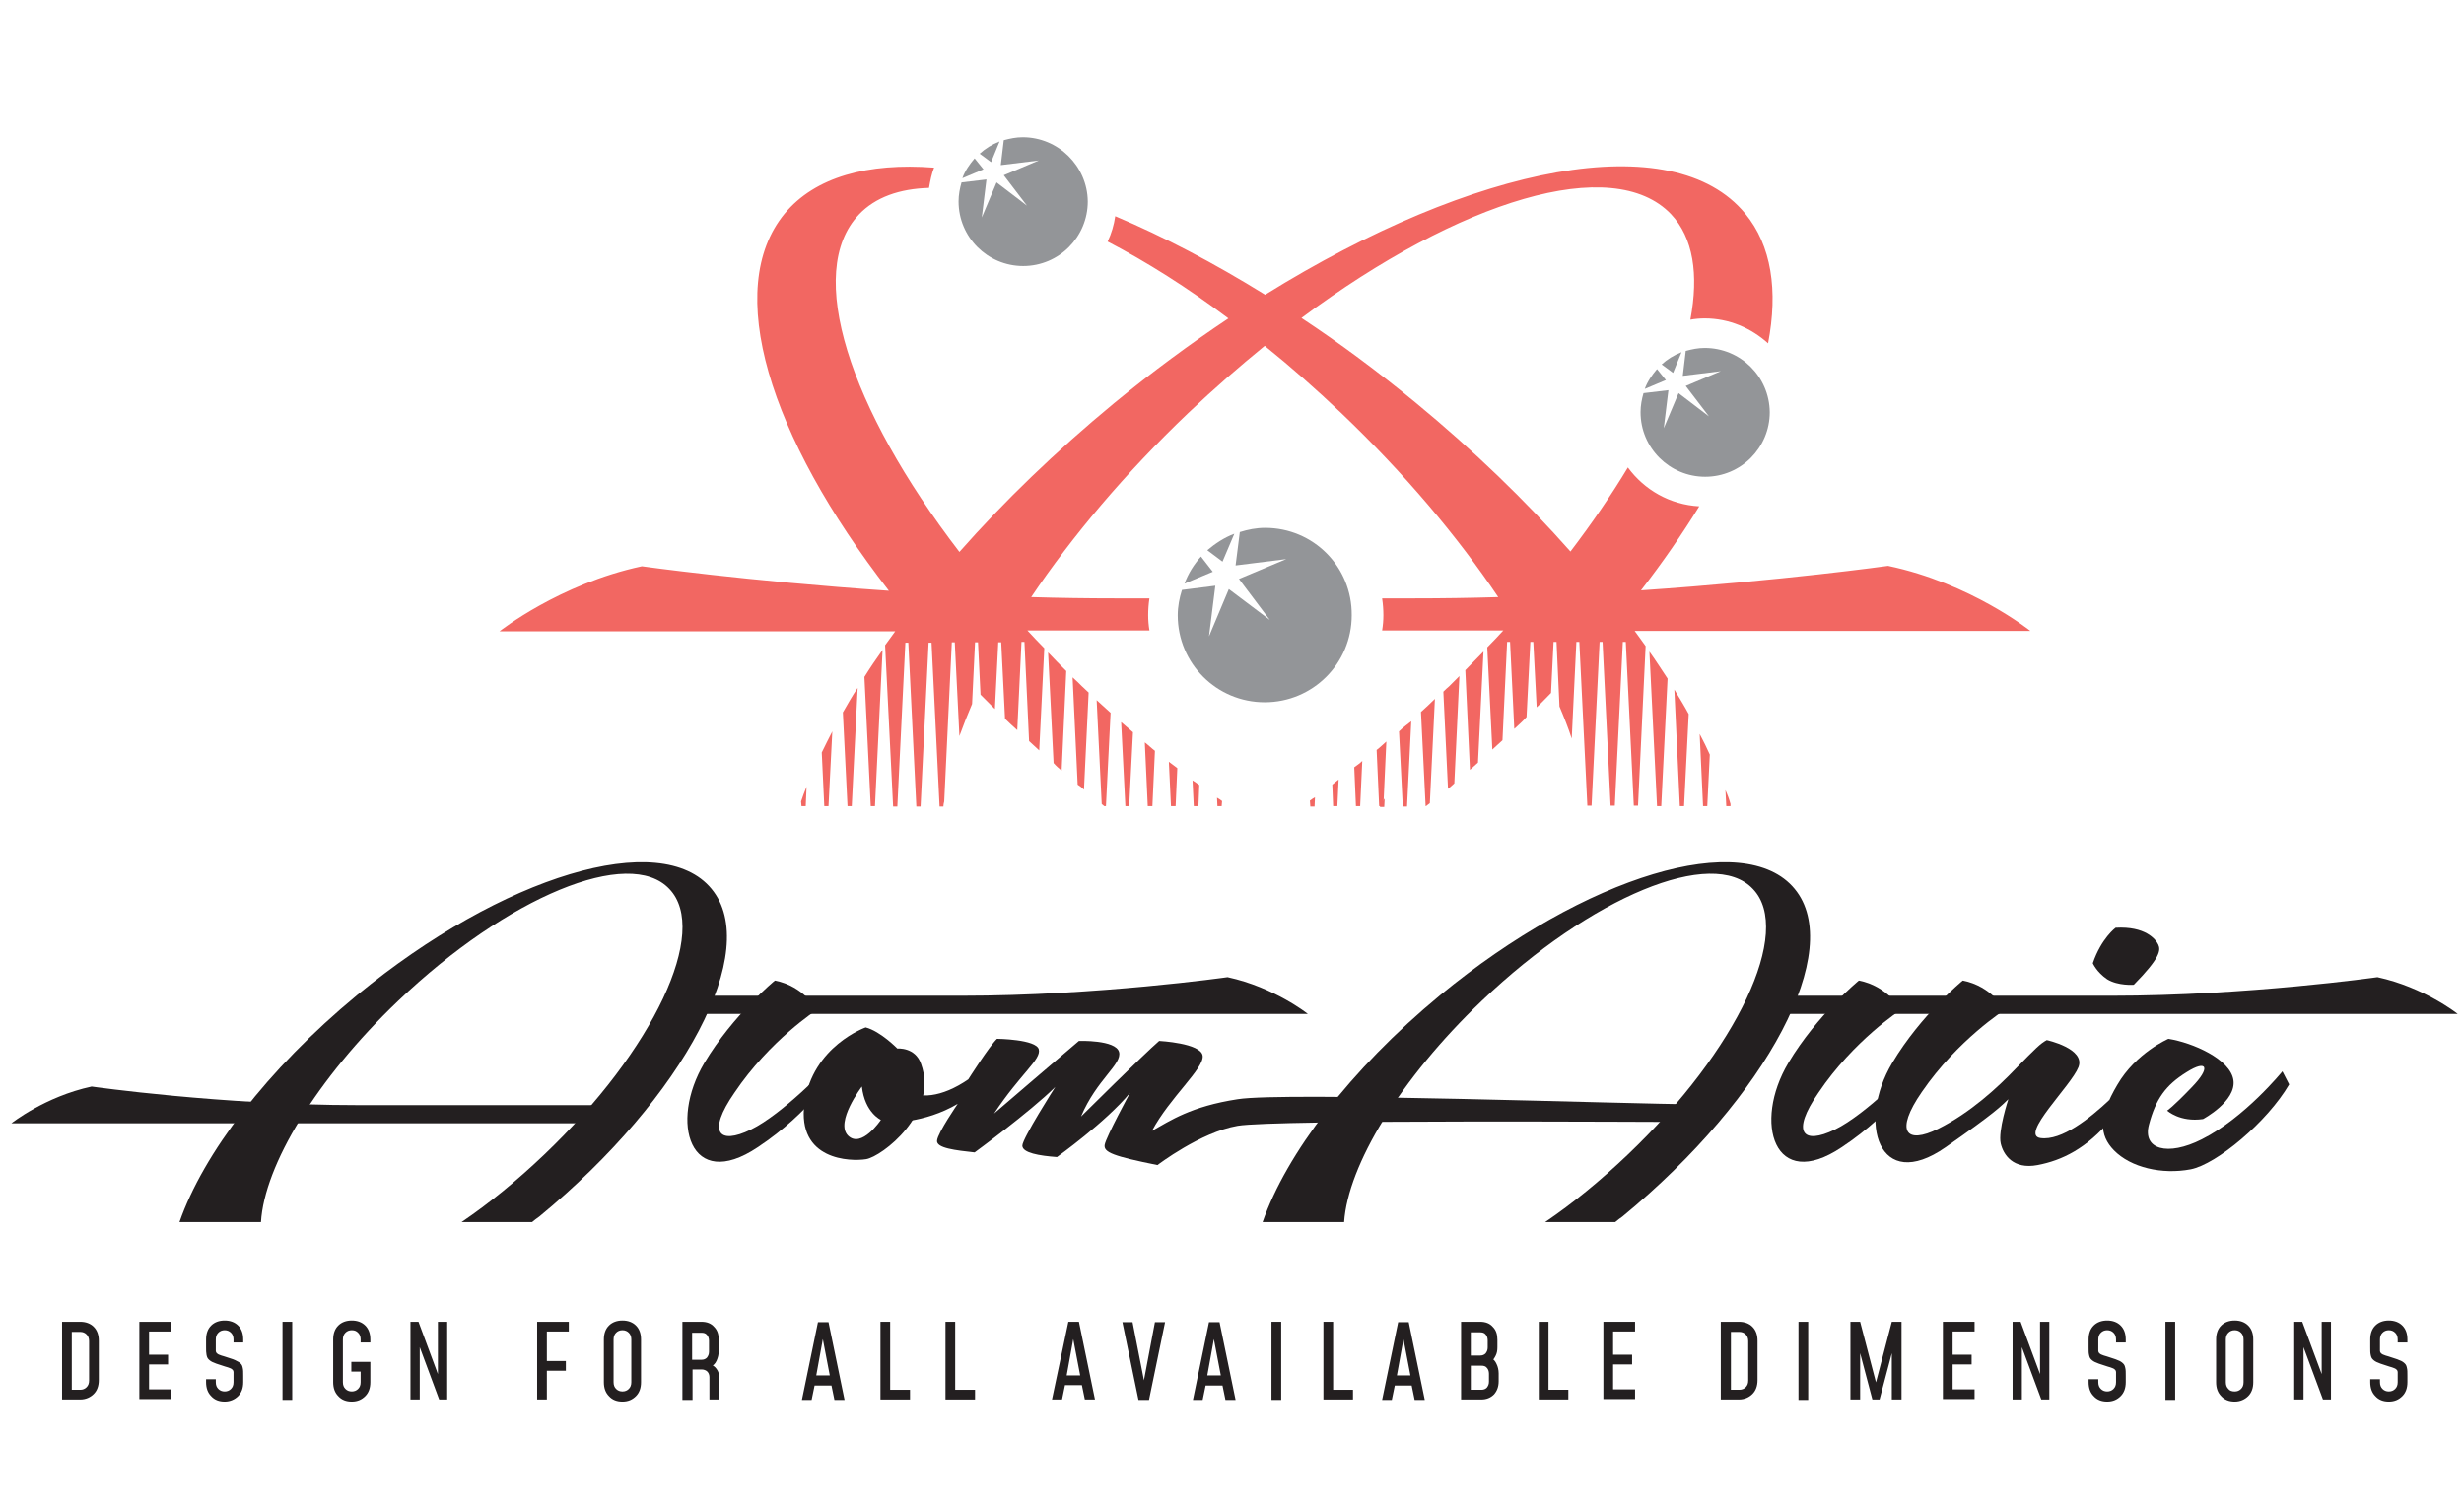 <svg xmlns="http://www.w3.org/2000/svg" xmlns:xlink="http://www.w3.org/1999/xlink" id="Layer_1" x="0px" y="0px" viewBox="0 0 583.5 356.9" style="enable-background:new 0 0 583.5 356.9;" xml:space="preserve"><style type="text/css">	.st0{fill:#231F20;}	.st1{fill:#E96663;}	.st2{fill:none;}	.st3{fill:#939598;}	.st4{fill:#F26762;}</style><g>	<path class="st0" d="M14.7,331.5V313H19c1.3,0,2.4,0.4,3.2,1.2s1.2,1.9,1.2,3.3v9.3c0,1.4-0.4,2.5-1.2,3.3s-1.9,1.3-3.2,1.3H14.7z   M17,329.1h2c0.6,0,1.1-0.2,1.5-0.6s0.6-0.9,0.6-1.6v-9.3c0-0.7-0.2-1.2-0.6-1.6s-0.9-0.6-1.5-0.6h-2V329.1z"></path>	<path class="st0" d="M40.5,313v2.3h-5.2v5.5h4.5v2.3h-4.5v5.9h5.2v2.3H33V313H40.5z"></path>	<path class="st0" d="M53.2,331.9c-1.3,0-2.4-0.4-3.2-1.3c-0.8-0.8-1.2-1.9-1.2-3.3v-0.7h2.3v0.7c0,0.7,0.2,1.2,0.6,1.6  c0.4,0.4,0.9,0.6,1.5,0.6c0.6,0,1.1-0.2,1.5-0.6c0.4-0.4,0.6-0.9,0.6-1.6v-1.5c0-0.4,0-0.7,0-0.9s-0.1-0.4-0.2-0.5  c-0.1-0.1-0.3-0.3-0.6-0.4c-0.3-0.1-0.7-0.3-1.2-0.4c-1.1-0.4-2-0.6-2.6-0.9c-0.6-0.2-1-0.5-1.3-0.8c-0.3-0.3-0.4-0.6-0.5-1.1  s-0.1-1-0.1-1.8v-1.8c0-1.4,0.4-2.5,1.2-3.3c0.8-0.8,1.9-1.2,3.2-1.2c1.3,0,2.4,0.4,3.2,1.2s1.2,1.9,1.2,3.3v0.7h-2.3v-0.7  c0-0.7-0.2-1.2-0.6-1.6s-0.9-0.6-1.5-0.6c-0.6,0-1.1,0.2-1.5,0.6c-0.4,0.4-0.6,0.9-0.6,1.6v1.8c0,0.4,0,0.7,0,0.9  c0,0.2,0.1,0.4,0.2,0.5s0.3,0.3,0.6,0.4c0.3,0.1,0.7,0.3,1.2,0.4c1.1,0.4,2,0.6,2.6,0.9s1,0.5,1.3,0.8s0.4,0.6,0.5,1.1  c0.1,0.4,0.1,1,0.1,1.8v1.5c0,1.4-0.4,2.5-1.2,3.3S54.5,331.9,53.2,331.9z"></path>	<path class="st0" d="M69.2,331.5h-2.3V313h2.3V331.5z"></path>	<path class="st0" d="M83.3,331.9c-1.3,0-2.4-0.4-3.2-1.3c-0.8-0.8-1.2-1.9-1.2-3.3v-10.1c0-1.4,0.4-2.5,1.2-3.3  c0.8-0.8,1.9-1.2,3.2-1.2c1.3,0,2.4,0.4,3.2,1.2s1.2,1.9,1.2,3.3v0.7h-2.3v-0.7c0-0.7-0.2-1.2-0.6-1.6S84,315,83.3,315  c-0.6,0-1.1,0.2-1.5,0.6c-0.4,0.4-0.6,0.9-0.6,1.6v10.1c0,0.7,0.2,1.2,0.6,1.6c0.4,0.4,0.9,0.6,1.5,0.6c0.6,0,1.1-0.2,1.5-0.6  c0.4-0.4,0.6-0.9,0.6-1.6v-2.5h-2.2v-2.3h4.5v4.8c0,1.4-0.4,2.5-1.2,3.3S84.7,331.9,83.3,331.9z"></path>	<path class="st0" d="M97.2,331.5V313h1.9l5.2,14l-0.6,0v-14h2.2v18.4H104l-5.2-14l0.6,0v14H97.2z"></path>	<path class="st0" d="M127.2,331.5V313h7.5v2.3h-5.2v7h4.5v2.3h-4.5v6.8H127.2z"></path>	<path class="st0" d="M147.4,331.9c-1.3,0-2.4-0.4-3.2-1.3c-0.8-0.8-1.2-1.9-1.2-3.3v-10.1c0-1.4,0.4-2.5,1.2-3.3  c0.8-0.8,1.9-1.2,3.2-1.2c1.3,0,2.4,0.4,3.2,1.2s1.2,1.9,1.2,3.3v10.1c0,1.4-0.4,2.5-1.2,3.3S148.8,331.9,147.4,331.9z   M147.4,329.5c0.6,0,1.1-0.2,1.5-0.6c0.4-0.4,0.6-0.9,0.6-1.6v-10.1c0-0.7-0.2-1.2-0.6-1.6s-0.9-0.6-1.5-0.6  c-0.6,0-1.1,0.2-1.5,0.6c-0.4,0.4-0.6,0.9-0.6,1.6v10.1c0,0.7,0.2,1.2,0.6,1.6C146.3,329.3,146.8,329.5,147.4,329.5z"></path>	<path class="st0" d="M161.6,331.5V313h4.5c1.3,0,2.3,0.4,3,1.2c0.8,0.8,1.1,1.8,1.1,3.1v2.6c0,0.9-0.2,1.6-0.5,2.3  c-0.3,0.7-0.8,1.2-1.5,1.5l-0.1-0.7c0.7,0.3,1.2,0.6,1.6,1.2c0.4,0.5,0.6,1.2,0.6,1.9v5.3H168v-5.3c0-0.5-0.2-1-0.5-1.3  c-0.3-0.3-0.8-0.5-1.3-0.5h-2.2v7.2H161.6z M163.9,322h2.2c0.6,0,1-0.2,1.3-0.5c0.3-0.4,0.5-0.8,0.5-1.4v-2.6  c0-0.6-0.2-1.1-0.5-1.4c-0.3-0.4-0.8-0.5-1.3-0.5h-2.2V322z"></path>	<path class="st0" d="M189.9,331.5l3.8-18.4h2.5l3.8,18.4h-2.4l-0.7-3.4h-4l-0.7,3.4H189.9z M193.3,325.7h3.2l-1.8-9.4h0.3  L193.3,325.7z"></path>	<path class="st0" d="M210.8,313v16.1h4.7v2.3h-7V313H210.8z"></path>	<path class="st0" d="M226.2,313v16.1h4.7v2.3h-7V313H226.2z"></path>	<path class="st0" d="M249.1,331.5L253,313h2.5l3.8,18.4h-2.4l-0.7-3.4h-4l-0.7,3.4H249.1z M252.6,325.7h3.2l-1.8-9.4h0.3  L252.6,325.7z"></path>	<path class="st0" d="M269.6,331.5l-3.8-18.4h2.4l2.9,14.8h-0.4l2.8-14.8h2.4l-3.8,18.4H269.6z"></path>	<path class="st0" d="M282.5,331.5l3.8-18.4h2.5l3.8,18.4h-2.4l-0.7-3.4h-4l-0.7,3.4H282.5z M285.9,325.7h3.2l-1.8-9.4h0.3  L285.9,325.7z"></path>	<path class="st0" d="M303.4,331.5h-2.3V313h2.3V331.5z"></path>	<path class="st0" d="M315.7,313v16.1h4.7v2.3h-7V313H315.7z"></path>	<path class="st0" d="M327.3,331.5l3.8-18.4h2.5l3.8,18.4h-2.4l-0.7-3.4h-4l-0.7,3.4H327.3z M330.8,325.7h3.2l-1.8-9.4h0.3  L330.8,325.7z"></path>	<path class="st0" d="M346,331.5V313h4.5c1.3,0,2.3,0.4,3,1.2c0.8,0.8,1.1,1.8,1.1,3.1v1.7c0,0.8-0.1,1.4-0.4,2  c-0.3,0.6-0.6,1.1-1.1,1.4l0-0.9c0.6,0.4,1,0.8,1.3,1.5c0.3,0.6,0.5,1.4,0.5,2.2v1.9c0,1.3-0.4,2.3-1.1,3.1c-0.8,0.8-1.8,1.2-3,1.2  H346z M348.3,321h2.2c0.6,0,1-0.2,1.3-0.5c0.3-0.4,0.5-0.8,0.5-1.4v-1.7c0-0.6-0.2-1.1-0.5-1.4c-0.3-0.4-0.8-0.5-1.3-0.5h-2.2V321z   M348.3,329.1h2.5c0.6,0,1-0.2,1.3-0.5c0.3-0.4,0.5-0.8,0.5-1.4v-1.9c0-0.6-0.2-1.1-0.5-1.4c-0.3-0.4-0.8-0.5-1.3-0.5h-2.5V329.1z"></path>	<path class="st0" d="M366.7,313v16.1h4.7v2.3h-7V313H366.7z"></path>	<path class="st0" d="M387.2,313v2.3h-5.2v5.5h4.5v2.3h-4.5v5.9h5.2v2.3h-7.5V313H387.2z"></path>	<path class="st0" d="M407.5,331.5V313h4.3c1.3,0,2.4,0.4,3.2,1.2s1.2,1.9,1.2,3.3v9.3c0,1.4-0.4,2.5-1.2,3.3s-1.9,1.3-3.2,1.3  H407.5z M409.9,329.1h2c0.6,0,1.1-0.2,1.5-0.6c0.4-0.4,0.6-0.9,0.6-1.6v-9.3c0-0.7-0.2-1.2-0.6-1.6c-0.4-0.4-0.9-0.6-1.5-0.6h-2  V329.1z"></path>	<path class="st0" d="M428.2,331.5h-2.3V313h2.3V331.5z"></path>	<path class="st0" d="M438.2,331.5V313h2.3l4,15.3h-0.5l4-15.3h2.3v18.4H448v-12.1l0.3,0l-3.2,12.1h-1.7l-3.2-12.1l0.3,0v12.1H438.2  z"></path>	<path class="st0" d="M467.6,313v2.3h-5.2v5.5h4.5v2.3h-4.5v5.9h5.2v2.3h-7.5V313H467.6z"></path>	<path class="st0" d="M476.6,331.5V313h1.9l5.2,14l-0.6,0v-14h2.2v18.4h-1.9l-5.2-14l0.6,0v14H476.6z"></path>	<path class="st0" d="M499,331.9c-1.3,0-2.4-0.4-3.2-1.3c-0.8-0.8-1.2-1.9-1.2-3.3v-0.7h2.3v0.7c0,0.7,0.2,1.2,0.6,1.6  c0.4,0.4,0.9,0.6,1.5,0.6s1.1-0.2,1.5-0.6c0.4-0.4,0.6-0.9,0.6-1.6v-1.5c0-0.4,0-0.7,0-0.9s-0.1-0.4-0.2-0.5  c-0.1-0.1-0.3-0.3-0.6-0.4c-0.3-0.1-0.7-0.3-1.2-0.4c-1.1-0.4-2-0.6-2.6-0.9c-0.6-0.2-1-0.5-1.3-0.8c-0.3-0.3-0.4-0.6-0.5-1.1  c-0.1-0.4-0.1-1-0.1-1.8v-1.8c0-1.4,0.4-2.5,1.2-3.3c0.8-0.8,1.9-1.2,3.2-1.2c1.3,0,2.4,0.4,3.2,1.2s1.2,1.9,1.2,3.3v0.7h-2.3v-0.7  c0-0.7-0.2-1.2-0.6-1.6c-0.4-0.4-0.9-0.6-1.5-0.6s-1.1,0.2-1.5,0.6c-0.4,0.4-0.6,0.9-0.6,1.6v1.8c0,0.4,0,0.7,0,0.9  c0,0.2,0.1,0.4,0.2,0.5c0.1,0.1,0.3,0.3,0.6,0.4c0.3,0.1,0.7,0.3,1.2,0.4c1.1,0.4,2,0.6,2.6,0.9c0.6,0.2,1,0.5,1.3,0.8  c0.3,0.3,0.4,0.6,0.5,1.1c0.1,0.4,0.1,1,0.1,1.8v1.5c0,1.4-0.4,2.5-1.2,3.3S500.4,331.9,499,331.9z"></path>	<path class="st0" d="M515.1,331.5h-2.3V313h2.3V331.5z"></path>	<path class="st0" d="M529.2,331.9c-1.3,0-2.4-0.4-3.2-1.3c-0.8-0.8-1.2-1.9-1.2-3.3v-10.1c0-1.4,0.4-2.5,1.2-3.3  c0.8-0.8,1.9-1.2,3.2-1.2c1.3,0,2.4,0.4,3.2,1.2s1.2,1.9,1.2,3.3v10.1c0,1.4-0.4,2.5-1.2,3.3S530.5,331.9,529.2,331.9z   M529.2,329.5c0.6,0,1.1-0.2,1.5-0.6c0.4-0.4,0.6-0.9,0.6-1.6v-10.1c0-0.7-0.2-1.2-0.6-1.6c-0.4-0.4-0.9-0.6-1.5-0.6  s-1.1,0.2-1.5,0.6c-0.4,0.4-0.6,0.9-0.6,1.6v10.1c0,0.7,0.2,1.2,0.6,1.6C528,329.3,528.5,329.5,529.2,329.5z"></path>	<path class="st0" d="M543.3,331.5V313h1.9l5.2,14l-0.6,0v-14h2.2v18.4h-1.9l-5.2-14l0.6,0v14H543.3z"></path>	<path class="st0" d="M565.7,331.9c-1.3,0-2.4-0.4-3.2-1.3c-0.8-0.8-1.2-1.9-1.2-3.3v-0.7h2.3v0.7c0,0.7,0.2,1.2,0.6,1.6  c0.4,0.4,0.9,0.6,1.5,0.6s1.1-0.2,1.5-0.6c0.4-0.4,0.6-0.9,0.6-1.6v-1.5c0-0.4,0-0.7,0-0.9s-0.1-0.4-0.2-0.5  c-0.1-0.1-0.3-0.3-0.6-0.4c-0.3-0.1-0.7-0.3-1.2-0.4c-1.1-0.4-2-0.6-2.6-0.9c-0.6-0.2-1-0.5-1.3-0.8c-0.3-0.3-0.4-0.6-0.5-1.1  c-0.1-0.4-0.1-1-0.1-1.8v-1.8c0-1.4,0.4-2.5,1.2-3.3c0.8-0.8,1.9-1.2,3.2-1.2c1.3,0,2.4,0.4,3.2,1.2s1.2,1.9,1.2,3.3v0.7h-2.3v-0.7  c0-0.7-0.2-1.2-0.6-1.6c-0.4-0.4-0.9-0.6-1.5-0.6s-1.1,0.2-1.5,0.6c-0.4,0.4-0.6,0.9-0.6,1.6v1.8c0,0.4,0,0.7,0,0.9  c0,0.2,0.1,0.4,0.2,0.5c0.1,0.1,0.3,0.3,0.6,0.4c0.3,0.1,0.7,0.3,1.2,0.4c1.1,0.4,2,0.6,2.6,0.9c0.6,0.2,1,0.5,1.3,0.8  c0.3,0.3,0.4,0.6,0.5,1.1c0.1,0.4,0.1,1,0.1,1.8v1.5c0,1.4-0.4,2.5-1.2,3.3S567.1,331.9,565.7,331.9z"></path></g><path class="st1" d="M327.1,190.3c-0.1,0.2-0.2,0.3-0.3,0.5l0,0.3h1l0.1-2C327.6,189.5,327.4,189.9,327.1,190.3z"></path><path class="st2" d="M160.7,211.1c-9.6-10-38.3,1.8-64.2,26.5c-19.4,18.5-31.7,39-32.6,52.3h47.7c6.5-4.4,13.1-9.8,19.6-16 C157.1,249.3,170.3,221.2,160.7,211.1z"></path><g>	<path class="st0" d="M94.3,237c25.9-24.7,54.7-36.6,64.2-26.5c9.6,10-3.7,38.2-29.6,62.9c-6.5,6.2-13.1,11.6-19.6,16H126  c0.6-0.5,1.1-0.9,1.7-1.3c34.5-28.4,52.7-63.2,40.8-77.6c-11.9-14.5-49.5-3.2-84,25.2c-21.3,17.6-36.4,37.6-42,53.7h19.3  C62.6,276,74.9,255.5,94.3,237z"></path>	<path class="st0" d="M146.9,266H2.7c0,0,7.9-6.3,19-8.7c0,0,30.8,4.4,63,4.4s64.7,0,64.7,0L146.9,266z"></path>	<path class="st0" d="M350.9,237c25.9-24.7,54.7-36.6,64.2-26.5c9.6,10-3.7,38.2-29.6,62.9c-6.5,6.2-13.1,11.6-19.6,16h16.6  c0.6-0.5,1.1-0.9,1.7-1.3c34.5-28.4,52.7-63.2,40.8-77.6c-11.9-14.5-49.5-3.2-84,25.2c-21.3,17.6-36.4,37.6-42,53.7h19.3  C319.2,276,331.5,255.5,350.9,237z"></path>	<path class="st0" d="M421.3,240.1H582c0,0-7.9-6.3-19-8.7c0,0-30.8,4.4-63,4.4s-81.1,0-81.1,0L421.3,240.1z"></path>	<path class="st0" d="M165.5,240.1h144.2c0,0-7.9-6.3-19-8.7c0,0-30.8,4.4-63,4.4s-64.7,0-64.7,0L165.5,240.1z"></path>	<path class="st0" d="M193.5,239.1c0,0-3.2-5.6-10-6.9c0,0-9.9,8.1-16.7,19.5c-8.4,14.1-3.4,30.7,12.6,20c12.7-8.4,18.3-18,18.3-18  l-1.7-1.1c0,0-10.6,11.2-18.2,14.9s-10.4,0.7-3.9-8.7C182.3,246.3,193.5,239.1,193.5,239.1z"></path>	<path class="st0" d="M450.2,239.1c0,0-3.2-5.6-10-6.9c0,0-9.9,8.1-16.7,19.5c-8.4,14.1-3.4,30.7,12.6,20c12.7-8.4,18.3-18,18.3-18  l-1.7-1.1c0,0-10.6,11.2-18.2,14.9c-7.6,3.7-10.4,0.7-3.9-8.7C439,246.3,450.2,239.1,450.2,239.1z"></path>	<path class="st0" d="M218.1,251.9c4.3,11.7-9.3,22-13,22.6c-3.7,0.6-16.4,0.3-14.6-13.2c1.9-13.6,14.5-18,14.5-18  c3.5,0.9,7.5,5,7.5,5S216.7,247.9,218.1,251.9z M204.1,257.3c0,0-6.4,8.4-3.3,11.6c3.2,3.2,7.8-3.7,7.8-3.7  S204.8,263.5,204.1,257.3z"></path>	<path class="st0" d="M401.7,261.5c-15.4,0-97.4-3-108.6-1.2c-11.1,1.7-16,5.1-20.3,7.5c4.2-7.9,12.4-14.8,12-17.8  c-0.4-3-10.3-3.5-10.3-3.5c-3.7,3.2-18.5,17.9-18.5,17.9c3.7-8.8,9.8-12.4,9-15.3s-9.5-2.6-9.5-2.6c-3,2.5-20.1,17.2-20.1,17.2  c6.3-9.5,11.2-12.8,10.6-15.2c-0.6-2.4-9.9-2.5-9.9-2.5c-1.8,1.7-6.8,9.6-6.8,9.6c-6.4,4.4-11.9,4.7-14.8,2.4l-3.8,7.8  c0,0,8.1,0.3,16.1-4.4c0,0-4.7,6.8-4.9,8.7c-0.2,1.8,4.4,2.3,8.9,2.8c0,0,13-9.5,19.1-15.5c0,0-7.8,12.2-7.8,13.9  c0,1.7,4,2.4,8.2,2.7c0,0,11.5-8.2,17.3-15.2c0,0-5.7,10.5-6,12.3c-0.3,1.8,2.1,2.7,12.5,4.8c0,0,10.2-7.8,19-9.3  s98.7-0.9,107.7-0.9"></path>	<path class="st0" d="M475.6,260.3c0,0-2.5,7.5-1.8,10.5c0.6,2.6,2.9,6.2,8.7,5.1c5.8-1.1,11.6-3.9,17.5-10.9l-0.5-4.5  c-4.6,4.3-11.3,9.7-16.3,9c-5-0.7,7.3-12.4,9-16.8s-7.5-6.4-7.5-6.4c-1.5,0.8-2.6,1.9-7.3,6.7c-4.4,4.6-10.8,10.5-18.4,14.3  s-10.4,0.7-3.9-8.7c8.5-12.4,19.7-19.5,19.7-19.5s-3.2-5.6-10-6.9c0,0-9.9,8.1-16.7,19.5c-8.4,14.1-3.2,31,12.6,20  C472.6,263.4,473.8,262,475.6,260.3z"></path>	<path class="st0" d="M495.6,228.1c2-5.9,5.4-8.4,5.4-8.4c7-0.4,9.5,2.7,10.1,4s0.5,3.1-5.8,9.5c0,0-3.7,0.3-6.3-1.3  C496.5,230.2,495.6,228.1,495.6,228.1z"></path>	<path class="st0" d="M521.7,265c0,0,7.9-4.2,7.2-9.2c-0.7-5-9.7-8.9-15.4-9.8c0,0-7.7,3.3-12.1,10.9c-4.5,7.6-4.3,11.9-0.8,15.5  c4,4.1,11.4,5.8,18.2,4.5c6.1-1.2,18.1-11.2,23.3-20.1l-1.6-3.1c0,0-8.9,11-19.1,16.1c-8.1,4.1-14.1,2.4-12.5-3.5  c1.6-6,3.9-9.3,8.9-12.4c4.9-3.1,5.8-1.1,1.2,3.6c-4.6,4.8-5.8,5.5-5.8,5.5S516.2,265.8,521.7,265z"></path></g><g>	<g>		<path class="st3" d="M230.8,37.5c-1.2,1.4-2.3,3-2.9,4.7l5-2.1L230.8,37.5z"></path>		<path class="st3" d="M236.7,33.5c-1.8,0.7-3.4,1.7-4.7,2.9l2.7,2L236.7,33.5z"></path>		<path class="st3" d="M242.2,32.5c-1.6,0-3,0.3-4.5,0.7l-0.7,5.9l9-1.1l-8.3,3.5l5.5,7.2l-7.2-5.5l-3.5,8.3l1.1-9l-5.9,0.7   c-0.4,1.4-0.7,2.9-0.7,4.5c0,8.5,6.9,15.3,15.3,15.3c8.5,0,15.3-6.9,15.3-15.3C257.5,39.3,250.6,32.5,242.2,32.5z"></path>	</g>	<g>		<path class="st3" d="M392.4,87.4c-1.2,1.4-2.3,3-2.9,4.7l5-2.1L392.4,87.4z"></path>		<path class="st3" d="M398.2,83.4c-1.8,0.7-3.4,1.7-4.7,2.9l2.7,2L398.2,83.4z"></path>		<path class="st3" d="M403.7,82.4c-1.6,0-3,0.3-4.5,0.7l-0.7,5.9l9-1.1l-8.3,3.5l5.5,7.2l-7.2-5.5l-3.5,8.3l1.1-9l-5.9,0.7   c-0.4,1.4-0.7,2.9-0.7,4.5c0,8.5,6.9,15.3,15.3,15.3c8.5,0,15.3-6.9,15.3-15.3C419,89.2,412.2,82.4,403.7,82.4z"></path>	</g>	<g>		<path class="st3" d="M284.4,131.8c-1.7,1.9-3,4-3.9,6.4l6.7-2.8L284.4,131.8z"></path>		<path class="st3" d="M292.3,126.4c-2.4,0.9-4.5,2.3-6.4,3.9l3.6,2.7L292.3,126.4z"></path>		<path class="st3" d="M299.6,125c-2.1,0-4.1,0.4-6,1l-1,7.9l12-1.5l-11.2,4.7l7.3,9.7l-9.7-7.3l-4.7,11.2l1.5-12l-7.9,1   c-0.6,1.9-1,3.9-1,6c0,11.4,9.2,20.6,20.6,20.6c11.4,0,20.6-9.2,20.6-20.6C320.2,134.2,311,125,299.6,125z"></path>	</g>	<g>		<path class="st4" d="M251.4,182.5l1.1-23.6c-1.5-1.5-2.9-2.9-4.3-4.4l1.3,26.2C250.1,181.4,250.7,181.9,251.4,182.5z"></path>		<path class="st4" d="M272.9,190.9l0.6-13.1c-0.8-0.6-1.6-1.4-2.4-2l0.7,15.1H272.9z"></path>		<path class="st4" d="M387.1,149.4h93.7c0,0-14.1-11.3-33.7-15.4c0,0-24.8,3.5-58.5,5.8c5.2-6.7,9.8-13.4,13.8-19.9   c-7-0.4-13-3.9-16.9-9.2c-3.9,6.5-8.5,13.2-13.6,19.9c-10.6-12-22.9-23.9-36.6-35.2c-9-7.4-18-14.1-27.1-20.1   c37.6-28,73.7-39,87.5-24.6c5.3,5.6,6.6,14.3,4.6,25c1.1-0.2,2.3-0.3,3.4-0.3c5.8,0,11,2.3,15,5.9c2.4-12.5,0.8-23.2-5.4-30.7   c-17.1-20.8-64-11.7-113.7,19.2c-12.1-7.5-24.1-13.8-35.5-18.6c-0.3,2.1-0.9,4.1-1.8,6c9.2,4.8,18.9,10.9,28.6,18.2   c-9,6-18.1,12.7-27.1,20.1c-13.8,11.4-26.1,23.3-36.6,35.2c-26.1-34-36.7-66.3-23.8-79.9c3.9-4.1,9.6-6.1,16.6-6.3   c0.3-1.7,0.6-3.3,1.2-4.8c-15.7-1.2-28.2,2.2-35.4,10.9c-14.6,17.8-3.7,52.7,24.7,89.3c-33.7-2.3-58.5-5.8-58.5-5.8   c-19.6,4.2-33.7,15.4-33.7,15.4h93.7c-0.8,1.1-1.6,2.2-2.4,3.3l1.9,38.2h1l1.9-38.8h0.7l1.9,38.8h1l1.9-38.8h0.7l1.9,38.8h0.9   c0-0.4,0.1-0.8,0.2-1.2l1.8-37.7h0.7l1.1,22.2c0.9-2.5,1.9-5,3-7.6l0.7-14.6h0.7l0.6,12.4c1.1,1.1,2.3,2.3,3.4,3.4l0.8-15.8h0.7   l0.9,18.1c0.9,0.9,1.9,1.8,2.9,2.7l1-20.9h0.7l1.1,23.5c0.8,0.7,1.6,1.5,2.4,2.2l1.2-24.2c-1.4-1.4-2.7-2.8-4-4.2h28.9   c-0.2-1.2-0.3-2.4-0.3-3.6c0-1.4,0.1-2.7,0.3-4c-2.7,0-5.3,0-8,0c-6.7,0-13.4-0.1-20-0.3c9.6-14.3,22.2-29.3,37.2-43.6   c6-5.7,12.1-11,18.1-15.9c6.1,4.9,12.1,10.2,18.1,15.9c15,14.3,27.6,29.3,37.2,43.6c-6.6,0.2-13.2,0.3-20,0.3c-2.4,0-4.9,0-7.5,0   c0.2,1.3,0.3,2.7,0.3,4c0,1.2-0.1,2.4-0.3,3.6H356c-1.2,1.3-2.5,2.7-3.8,4l1.2,24.2c0.8-0.7,1.6-1.5,2.4-2.2l1.1-23.3h0.7l1,20.6   c1-0.9,2-1.8,2.9-2.8l0.9-17.8h0.7l0.8,15.5c1.2-1.1,2.3-2.3,3.4-3.4l0.6-12.1h0.7l0.7,15.3c1.1,2.6,2.1,5.1,2.9,7.6l1.1-22.9h0.7   l1.9,38.8h1l1.9-38.8h0.7l1.9,38.8h1l1.9-38.8h0.7l1.9,38.8h1l1.8-37.8C388.9,151.9,388,150.6,387.1,149.4z"></path>		<path class="st4" d="M278.4,190.9l0.4-9c-0.7-0.5-1.3-1-2-1.5l0.5,10.5H278.4z"></path>		<path class="st4" d="M289.3,190.9l0.1-1.2c-0.4-0.3-0.8-0.6-1.2-0.8l0.1,2H289.3z"></path>		<path class="st4" d="M267.4,190.9l0.9-17.5c-0.9-0.8-1.9-1.6-2.8-2.4l1,19.9H267.4z"></path>		<path class="st4" d="M194.6,178.2l0.6,12.7h1l0.9-17.7C196.2,174.9,195.4,176.6,194.6,178.2z"></path>		<path class="st4" d="M189.7,189.8l0.1,1.1h1l0.2-4.6C190.5,187.5,190.1,188.6,189.7,189.8z"></path>		<path class="st4" d="M199.6,168.7l1.1,22.2h1l1.4-28C201.8,164.8,200.7,166.8,199.6,168.7z"></path>		<path class="st4" d="M204.7,160.3l1.5,30.6h1l1.8-37C207.5,156,206,158.2,204.7,160.3z"></path>		<path class="st4" d="M256.7,187l1.1-23c-0.5-0.5-1.1-1-1.6-1.5c-0.7-0.7-1.4-1.4-2.2-2.1l1.2,25.4   C255.7,186.1,256.2,186.5,256.7,187z"></path>		<path class="st4" d="M261.5,190.9h0.4l1.1-22.1c-1.1-1-2.2-2-3.3-3l1.2,24.6C261.1,190.6,261.3,190.7,261.5,190.9z"></path>		<path class="st4" d="M283.8,190.9l0.2-5c-0.5-0.4-1-0.7-1.6-1.1l0.3,6.1H283.8z"></path>		<path class="st4" d="M326,177.6l0.6,13.3h1l0.7-15.3C327.6,176.2,326.8,177,326,177.6z"></path>		<path class="st4" d="M402.5,173.8l0.8,17.1h1l0.6-12.2C404.2,177.1,403.4,175.5,402.5,173.8z"></path>		<path class="st4" d="M331.3,173.2l0.9,17.8h1l1-20.2C333.2,171.6,332.2,172.3,331.3,173.2z"></path>		<path class="st4" d="M310.2,189.6l0.1,1.4h1l0.1-2.2C311,189,310.6,189.3,310.2,189.6z"></path>		<path class="st4" d="M408.6,187.1l0.2,3.8h1l0-0.5C409.5,189.3,409.1,188.2,408.6,187.1z"></path>		<path class="st4" d="M320.7,181.7l0.4,9.2h1l0.5-10.7C322.1,180.7,321.4,181.2,320.7,181.7z"></path>		<path class="st4" d="M315.5,185.8l0.2,5.1h1l0.3-6.3C316.5,185,316,185.4,315.5,185.8z"></path>		<path class="st4" d="M343.2,162.5c-0.5,0.4-0.9,0.8-1.4,1.3l1.1,23c0.5-0.4,1-0.8,1.5-1.3l1.2-25.4   C344.8,160.9,344,161.7,343.2,162.5z"></path>		<path class="st4" d="M347,158.7l1.1,23.6c0.7-0.6,1.3-1.2,1.9-1.7l1.3-26.3C349.9,155.7,348.5,157.2,347,158.7z"></path>		<path class="st4" d="M390.6,154.3l1.8,36.6h1l1.5-30.2C393.5,158.6,392.1,156.4,390.6,154.3z"></path>		<path class="st4" d="M336.5,168.6l1.1,22.3h0.1c0.3-0.2,0.6-0.5,0.9-0.7l1.2-24.7C338.8,166.5,337.6,167.6,336.5,168.6z"></path>		<path class="st4" d="M396.5,163.3l1.3,27.6h1l1.1-21.8C398.9,167.2,397.7,165.3,396.5,163.3z"></path>	</g></g></svg>